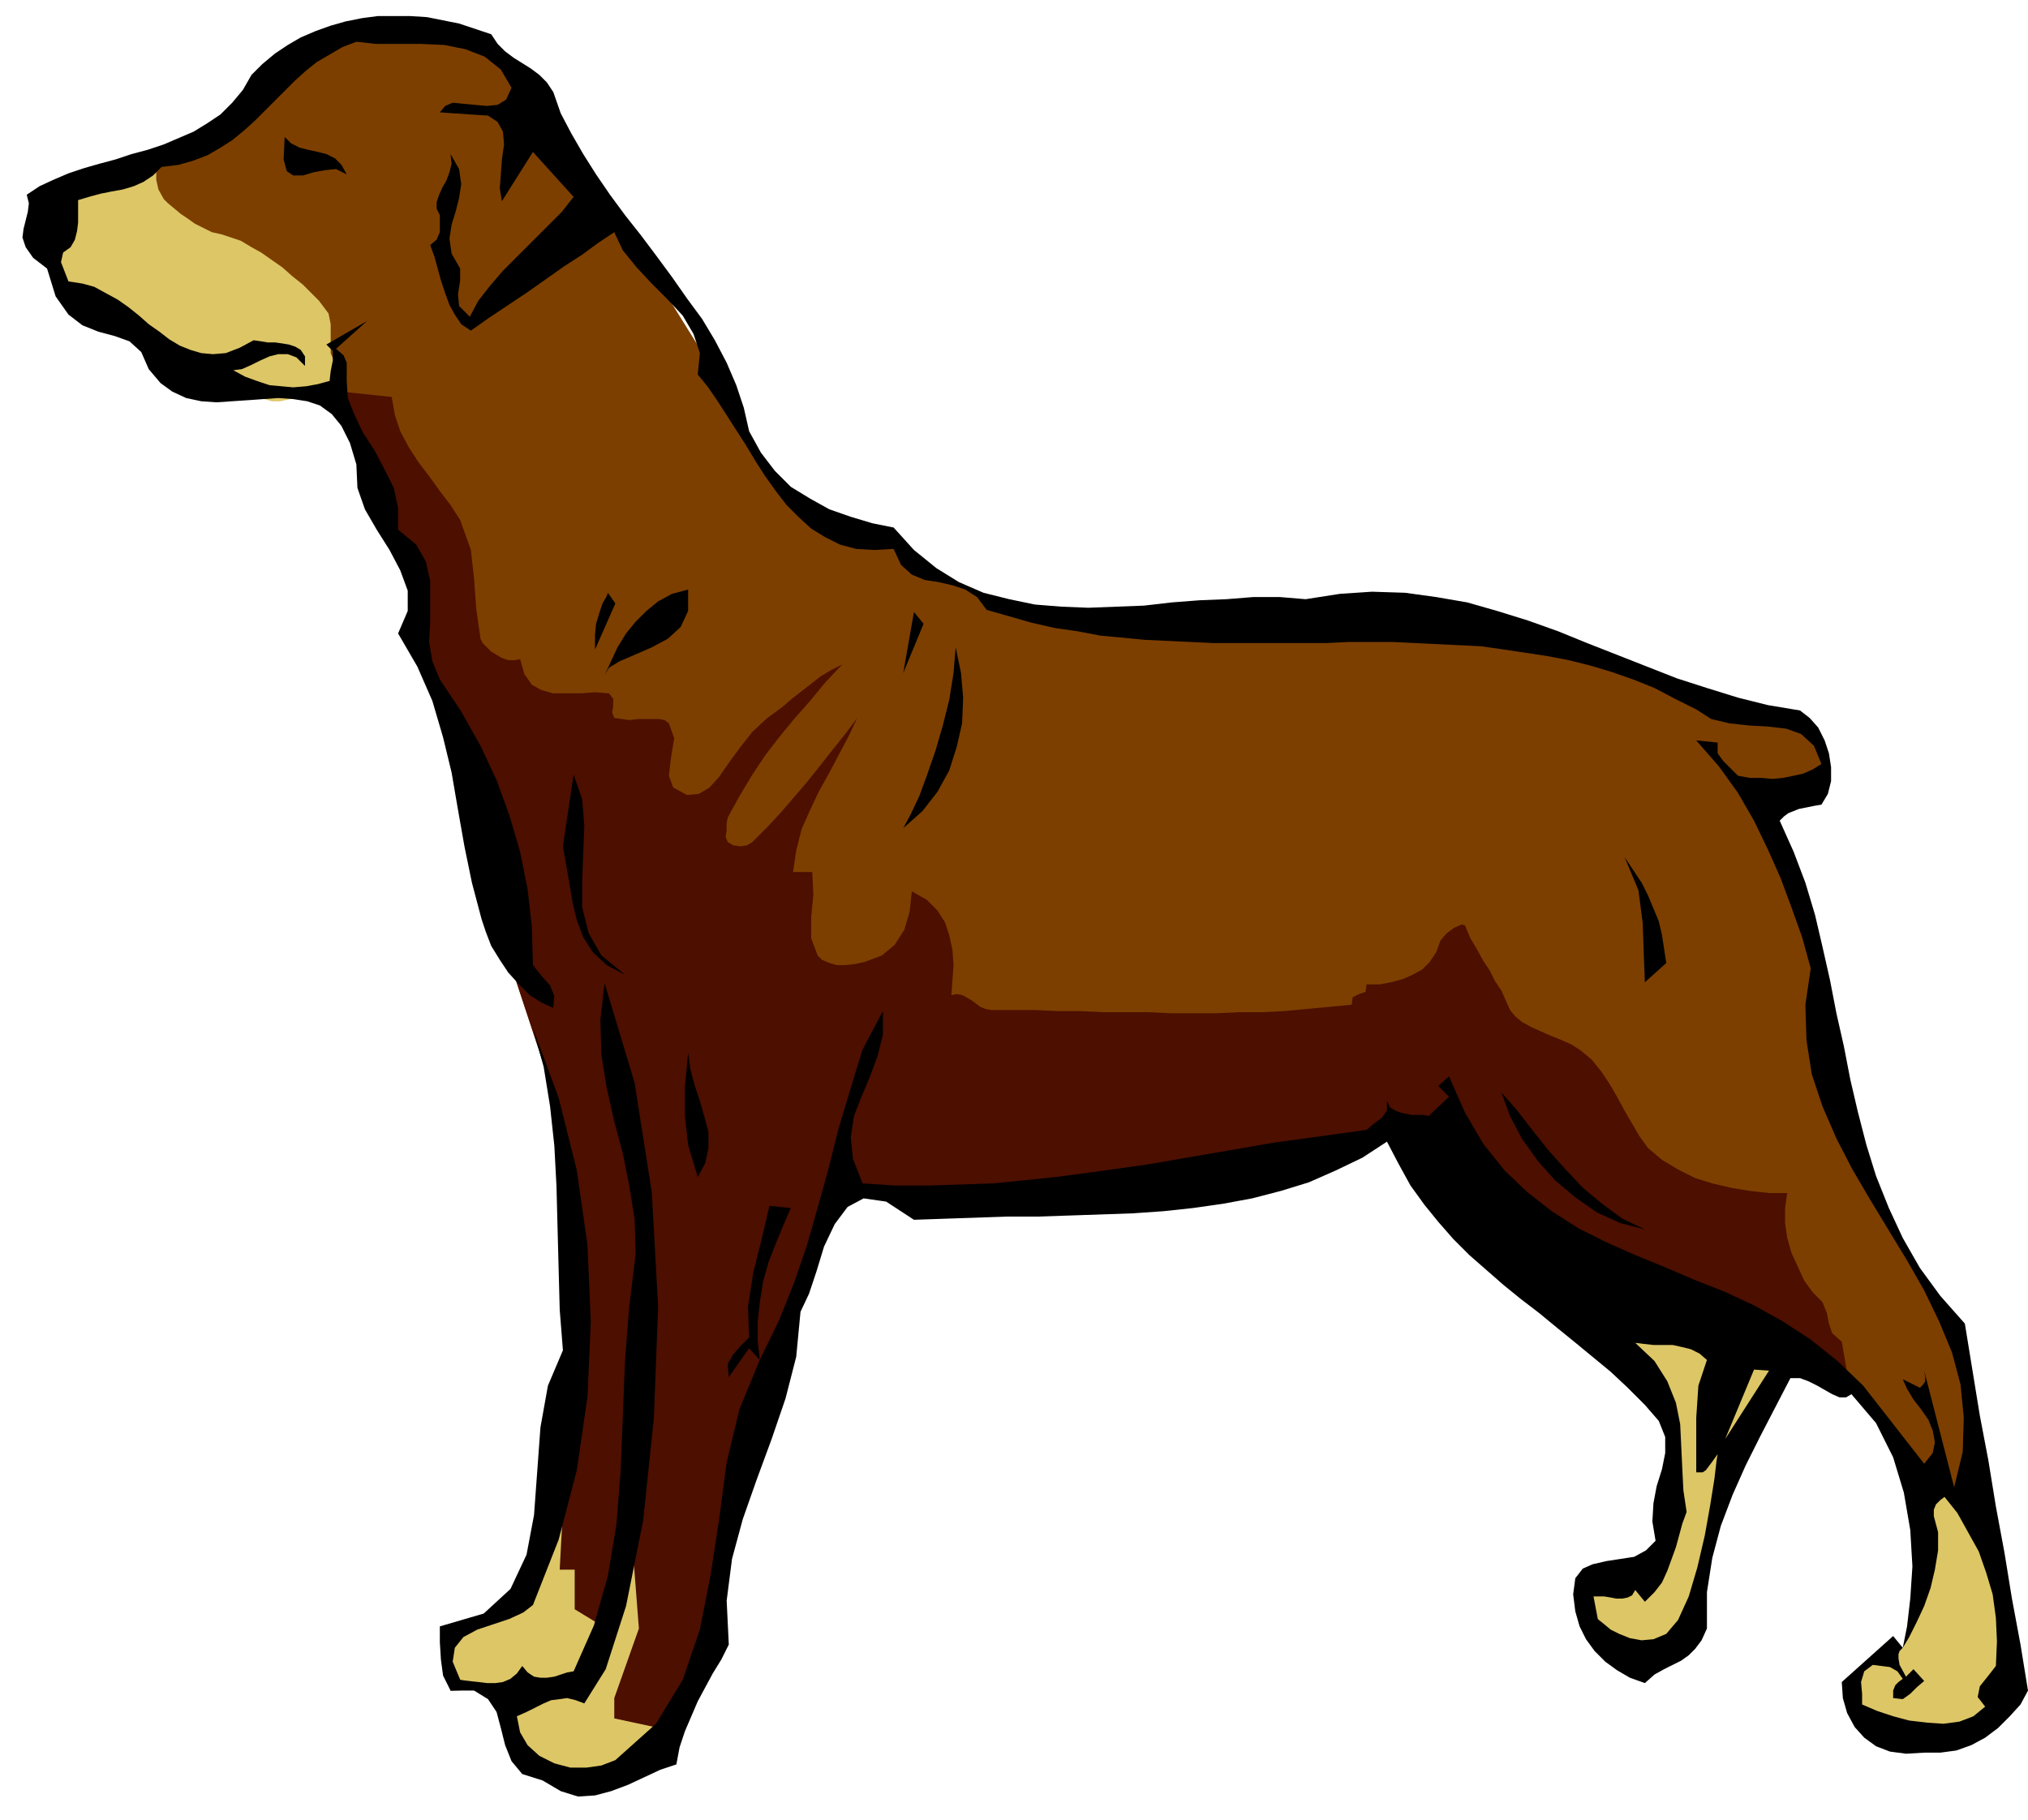 <svg xmlns="http://www.w3.org/2000/svg" width="181.92" height="1.701in" fill-rule="evenodd" stroke-linecap="round" preserveAspectRatio="none" viewBox="0 0 1895 1701"><style>.pen1{stroke:none}.brush4{fill:#ddc666}.brush5{fill:#000}</style><path d="m117 160 97-40 54-61 81-31 99 9 45 40 40 79 52 59 89 143 24 54 42 53 97 42 21 26 71 28 246 31 213 5 117 18 133 52 52 15 16 30-10 24-49 14 49 152 31 153 41 93 53 87 15 42 21 137-28-10-24-18-17-5-37-61-24-31-73-36-240-108-67-89-47-3-210 62-225 11-56-16-20 2-53 116-64 249-31 106-23 52-71 36-34-12-32-24-8-47-20-9-32 1-4-39 5-9 64-38 42-125 7-186-17-158-40-121-26-114-26-111-42-83 7-66-36-61-4-37-42-67-177-170-15-35z" class="pen1" style="fill:#7c3f00"/><path d="m366 371 3 17 5 15 8 15 9 14 10 13 10 14 10 13 9 14 10 28 3 27 2 28 4 28 2 4 4 4 4 4 5 3 5 3 6 2h6l5-1 4 14 7 10 9 5 11 3h26l13-1 13 1 4 5v7l-1 6 2 5 7 1 7 1 8-1h20l5 1 4 3 5 14-3 18-2 17 4 11 13 7 11-1 10-6 9-10 9-13 11-15 11-14 14-13 7-5 8-6 8-7 9-7 9-7 9-7 10-6 10-5-16 17-14 17-15 17-14 17-13 17-12 18-12 20-11 20-1 5v7l-1 6 2 5 5 3 7 1 6-1 5-3 14-14 13-14 12-14 12-14 12-15 11-14 12-15 12-16-8 17-9 17-9 17-10 18-8 17-8 18-5 20-3 20h18l1 21-2 21v20l6 16 4 4 7 3 7 2h8l9-1 9-2 8-3 8-3 12-10 9-14 5-17 2-19 14 8 10 10 7 11 4 12 3 14 1 14-1 14-1 14 5-1 5 1 4 2 5 3 4 3 4 3 5 2 5 1h42l20 1h21l22 1h42l21 1h43l21-1h21l21-1 21-2 21-2 21-2 1-7 6-3 6-2 1-7h12l11-2 11-3 9-4 9-5 7-7 6-9 4-11 6-7 7-5 7-3 3 1 5 12 6 10 6 11 6 9 5 10 6 9 4 9 4 9 5 6 6 5 9 5 9 4 9 4 10 4 9 4 8 5 11 9 9 11 8 12 7 12 7 13 7 12 7 12 8 11 13 11 15 9 16 8 16 5 17 4 18 3 18 2h17l-2 14v14l2 14 4 14 6 13 6 13 8 11 9 9 4 10 2 10 3 9 9 8 6 35-73-36-240-108-67-89-47-3-210 62-225 11-56-16-20 2-53 116-64 249-31 106-23 52-71 36-34-12-32-24-8-47-20-9-32 1-4-39 5-9 64-38 42-125 7-186-17-158-40-121-26-114-26-111-42-83 7-66-36-61-4-37-42-67 57 6z" class="pen1" style="fill:#4c0f00"/><path d="m417 1541 23-28 32-9 26-4 11-93 23-107-9 167h14v37l23 14 23-84v-92l14 180-23 65v19l42 9-24 28-69 18-42-26-8-47-20-9-23-9-13-29zm1388-155-10 104-17 50-28 16-20 13 19 46 74 14 60-46-9-88-23-93-46-16zM52 184l80-22 14-4v10l2 9 5 9 4 4 6 5 6 5 6 4 7 5 8 4 8 4 9 2 9 3 9 3 10 6 9 5 10 7 10 7 9 8 10 8 15 15 9 12 2 10v27l7 17-3 7-2 1-5 3-7 3-9 5-9 4-10 3-9 2h-8l-7-2-8-3-9-4-8-4-8-3-6-3-4-2-2-1h-2l-3-1-4-3-7-4-10-5-9-6-7-5-4-4-4-4-4-3-4-3-7-2-9-3-10-3-7-4-6-4-4-4-2-4-3-3-2-2-2-1h-3l-5-1-6-2-5-2-5-1-5-2-3-1h-1l-3-24-4-68z" class="pen1 brush4"/><path d="m517 86 7 20 10 19 11 19 12 19 13 19 14 19 15 19 15 20 14 19 14 20 14 19 12 20 11 21 9 21 7 21 5 22 11 20 13 17 15 15 18 11 18 10 20 7 20 6 20 4 19 21 21 17 21 13 23 10 24 6 24 5 25 2 25 1 26-1 26-1 26-3 26-2 25-1 25-2h25l24 2 32-5 30-2 31 1 29 4 29 5 28 8 29 9 28 10 27 11 28 11 28 11 28 11 28 9 29 9 28 7 30 5 9 7 8 9 6 12 4 12 2 13v13l-3 12-6 10-6 1-5 1-5 1-5 1-5 2-5 2-4 3-4 4 13 29 11 29 9 30 7 30 7 31 6 31 7 31 6 31 7 30 8 31 9 29 12 30 13 28 16 28 19 26 23 26 7 43 7 43 8 42 7 43 8 43 7 43 8 43 7 43-7 13-10 11-11 11-12 9-13 7-14 5-15 2h-15l-17 1-15-2-13-5-11-8-9-10-7-13-4-14-1-15 48-43 9 11-3 3-1 3v4l1 6 6 11 7-7 10 11-7 6-6 6-7 5-9-1v-7l2-5 3-3 4-3-5-7-7-4-8-1-8-1-8 6-3 10 1 11v10l14 6 15 5 15 4 17 2 15 1 15-2 13-5 11-9-7-9 2-10 8-10 7-9 1-23-1-22-3-22-6-20-7-20-10-18-10-18-12-15-4 3-4 4-2 5v6l4 15v17l-3 18-4 17-6 17-7 15-7 14-6 10 4-20 3-26 2-30-2-34-6-35-10-33-16-32-23-27-5 3h-6l-7-3-7-4-7-4-8-4-8-3h-9l-14 27-14 27-14 28-12 27-11 29-8 30-5 32v34l-5 11-6 8-6 6-7 5-8 4-8 4-9 5-9 8-14-5-12-7-11-8-10-10-8-11-6-12-4-14-2-16 2-15 7-9 9-4 13-3 13-2 13-2 11-6 9-9-3-18 1-17 3-16 5-16 3-15v-15l-6-15-13-15-16-16-16-15-17-14-17-14-16-13-17-14-17-13-16-13-16-14-16-14-15-15-14-16-13-16-13-18-11-20-11-21-23 15-25 12-25 11-26 8-27 7-27 5-28 4-28 3-29 2-29 1-29 1-30 1h-29l-29 1-29 1-29 1-26-17-21-3-15 8-12 16-10 21-7 23-7 21-8 17-4 42-10 39-13 38-14 38-13 37-10 37-5 39 2 41-7 14-8 13-7 13-7 13-6 14-6 14-5 15-3 16-15 5-15 7-15 7-16 6-15 4-16 1-16-5-17-10-19-6-10-12-6-15-4-16-4-15-8-12-13-8h-22l-7-14-2-15-1-16v-15l41-12 25-23 15-32 7-37 3-41 3-41 7-39 14-33-3-38-1-38-1-38-1-39-2-38-4-37-6-37-10-36 24 65 17 68 10 70 3 71-3 70-10 69-17 65-24 61-9 7-13 6-15 5-15 5-13 7-8 10-2 13 7 17 8 1 9 1 8 1h8l7-1 7-3 6-5 5-7 5 6 6 4 6 1h6l7-1 6-2 6-2 6-1 19-43 13-46 8-48 4-51 2-51 2-51 4-51 6-49-1-33-5-31-6-30-8-30-7-31-5-31-1-33 4-34 28 93 16 102 6 107-4 104-10 96-16 80-19 59-20 32-8-3-8-2-7 1-8 1-7 3-8 4-8 4-9 4 3 15 7 12 11 10 14 7 15 4h15l14-2 13-5 38-34 25-41 16-47 10-51 8-52 7-53 12-50 19-46-10-11-19 27-1-12 5-9 7-8 8-8-1-29 5-32 8-32 7-30 20 2-7 16-7 17-7 18-5 18-3 19-2 18v18l2 18 18-37 14-35 12-35 10-35 10-36 9-36 11-37 12-39 19-36v22l-5 20-7 19-8 19-7 18-3 20 2 20 9 23 31 2h31l30-1 30-1 30-3 29-3 30-4 29-4 28-4 29-5 29-5 29-5 29-5 29-4 29-4 29-4 7-6 7-5 5-7v-9l3 6 5 3 5 2 5 1 5 1h11l5 1 19-18-10-10 10-9 15 34 17 29 20 25 21 20 23 18 25 16 26 13 27 12 27 11 28 12 28 11 28 13 27 15 26 17 25 20 24 23 57 73 8-10 2-10-2-11-4-10-7-10-7-9-6-10-4-9 16 8 3-3 2-3v-4l-1-6 28 109 8-33 1-32-3-31-8-30-12-29-14-29-16-28-17-28-17-28-17-29-15-29-13-30-10-30-5-32-1-33 5-34-8-29-10-28-10-27-12-27-13-27-15-26-18-25-21-24 20 2v10l5 7 7 7 7 7 11 2h11l10 1 10-1 10-2 9-2 9-4 8-5-7-17-12-11-14-5-17-2-18-1-18-2-17-4-14-9-20-10-19-10-20-8-20-7-20-6-20-5-21-4-20-3-20-3-21-3-20-1-21-1-21-1-20-1h-42l-21 1h-105l-21-1-21-1-22-1-21-2-21-2-21-4-21-3-22-5-21-6-21-6-9-12-11-7-12-4-13-3-13-2-12-5-10-9-7-15-18 1-17-1-15-4-14-7-13-8-12-11-11-11-10-13-10-14-9-14-9-15-9-14-9-14-9-14-9-13-9-11 2-20-6-18-10-17-14-15-15-15-14-15-13-16-8-17-15 10-15 11-17 11-17 12-17 12-18 12-18 12-17 12-9-6-6-9-5-9-4-11-4-12-3-11-3-11-4-11 6-5 3-7v-16l-3-6v-6l2-6 3-7 4-7 3-8 2-8-1-9 8 14 2 14-2 13-3 12-4 13-2 13 2 14 8 14v11l-2 13 1 11 10 10 8-15 11-14 12-14 14-14 14-14 14-14 13-13 11-14-38-42-29 46-2-12 1-13 1-14 2-14-1-12-5-9-9-6-16-1-29-2 5-6 7-3 10 1 11 1 11 1 10-1 8-5 5-11-10-17-15-12-18-7-20-4-22-1h-42l-18-2-13 5-12 7-12 7-10 8-10 9-10 10-9 9-10 10-9 9-10 9-11 9-11 7-12 7-13 5-14 4-16 2-8 8-9 6-9 4-10 3-11 2-10 2-11 3-10 3v21l-1 8-2 8-4 7-7 5-2 9 7 18 13 2 11 3 11 6 11 6 10 7 10 8 9 8 10 7 9 7 10 6 10 4 10 3 11 1 12-1 13-5 13-7 7 1 6 1h7l7 1 6 1 6 2 5 3 4 6v9l-8-8-8-3h-9l-8 2-9 4-8 4-9 4-8 1 11 6 11 4 12 4 11 1 11 1 12-1 11-2 11-3 1-9 2-10v-9l-6-6 38-22-29 26 7 6 3 7v17l1 16 6 15 8 17 11 17 9 17 9 18 4 19v20l17 14 9 16 4 18v38l-1 19 3 18 7 17 20 30 18 32 15 32 12 33 10 34 7 35 4 35 1 36 8 10 8 9 4 10-1 11-11-5-11-7-10-10-10-11-8-12-8-13-5-13-4-12-9-34-7-34-6-34-6-35-8-33-10-34-14-32-18-31 9-21v-19l-7-19-10-19-12-19-11-19-7-20-1-22-6-20-8-16-9-11-11-8-12-4-13-2-14-1-14 1-14 1-15 1-15 1-14-1-14-3-13-6-11-8-11-13-7-16-11-10-14-5-15-4-15-6-13-10-12-17-8-26-13-10-7-10-3-9 1-8 2-8 2-8 1-8-2-8 12-8 13-6 14-6 15-5 14-4 15-4 15-5 15-4 15-5 14-6 14-6 13-8 12-8 11-11 10-12 8-14 10-10 12-10 12-8 12-7 14-6 14-5 14-4 15-3 15-2h30l16 1 15 3 15 3 15 5 15 5 6 9 7 7 8 6 8 5 8 5 8 6 7 7 6 9z" class="pen1 brush5"/><path d="m324 163-10-5-10 1-11 2-10 3h-9l-6-4-3-11 1-21 6 6 8 4 8 2 9 2 8 2 8 4 6 6 5 9zm241 468 6-13 6-13 8-13 9-11 10-10 11-9 13-7 15-4v20l-7 15-12 11-15 8-16 7-14 6-10 6-4 7zm279-2 10-57 9 11-19 46zm0 145 7-13 8-17 7-19 8-23 7-24 6-24 4-25 2-24 5 24 2 23-1 24-5 22-7 22-11 20-14 18-18 16zm713 126-20 18-1-26-1-29-4-31-13-31 8 12 8 12 6 12 5 12 5 12 3 13 2 13 2 13zm-973 11-17-9-13-12-9-14-6-16-4-17-3-18-3-17-3-17 10-67 8 23 2 25-1 25-1 26v25l6 24 12 21 22 18zm953 238-23-6-22-10-20-14-19-16-16-18-15-21-11-21-8-22 14 16 14 18 15 19 16 18 17 18 18 15 19 14 21 10zm-885-49-9-30-3-27v-27l3-32 2 15 4 15 5 15 4 14 4 15v15l-3 14-7 13z" class="pen1 brush5"/><path d="m1595 1271-8 24-2 30v51h6l3-2 3-4 3-4 5-7-1 6-2 17-4 25-5 28-7 30-8 27-10 22-11 13-12 5-11 1-11-2-10-4-8-4-6-5-5-4-1-1-4-21h10l6 1 5 1h6l5-1 4-2 3-5 9 11 9-9 7-9 5-11 4-11 4-11 3-11 3-11 4-11-3-20-1-20-1-21-1-21-4-20-8-20-12-19-18-17 8 1 9 1h18l9 2 8 2 8 4 7 6zm17 74 27-65 14 1-41 64z" class="pen1 brush4"/><path d="m568 554-1 3-4 7-3 9-3 10-1 10v14l19-43-7-10z" class="pen1 brush5"/></svg>

